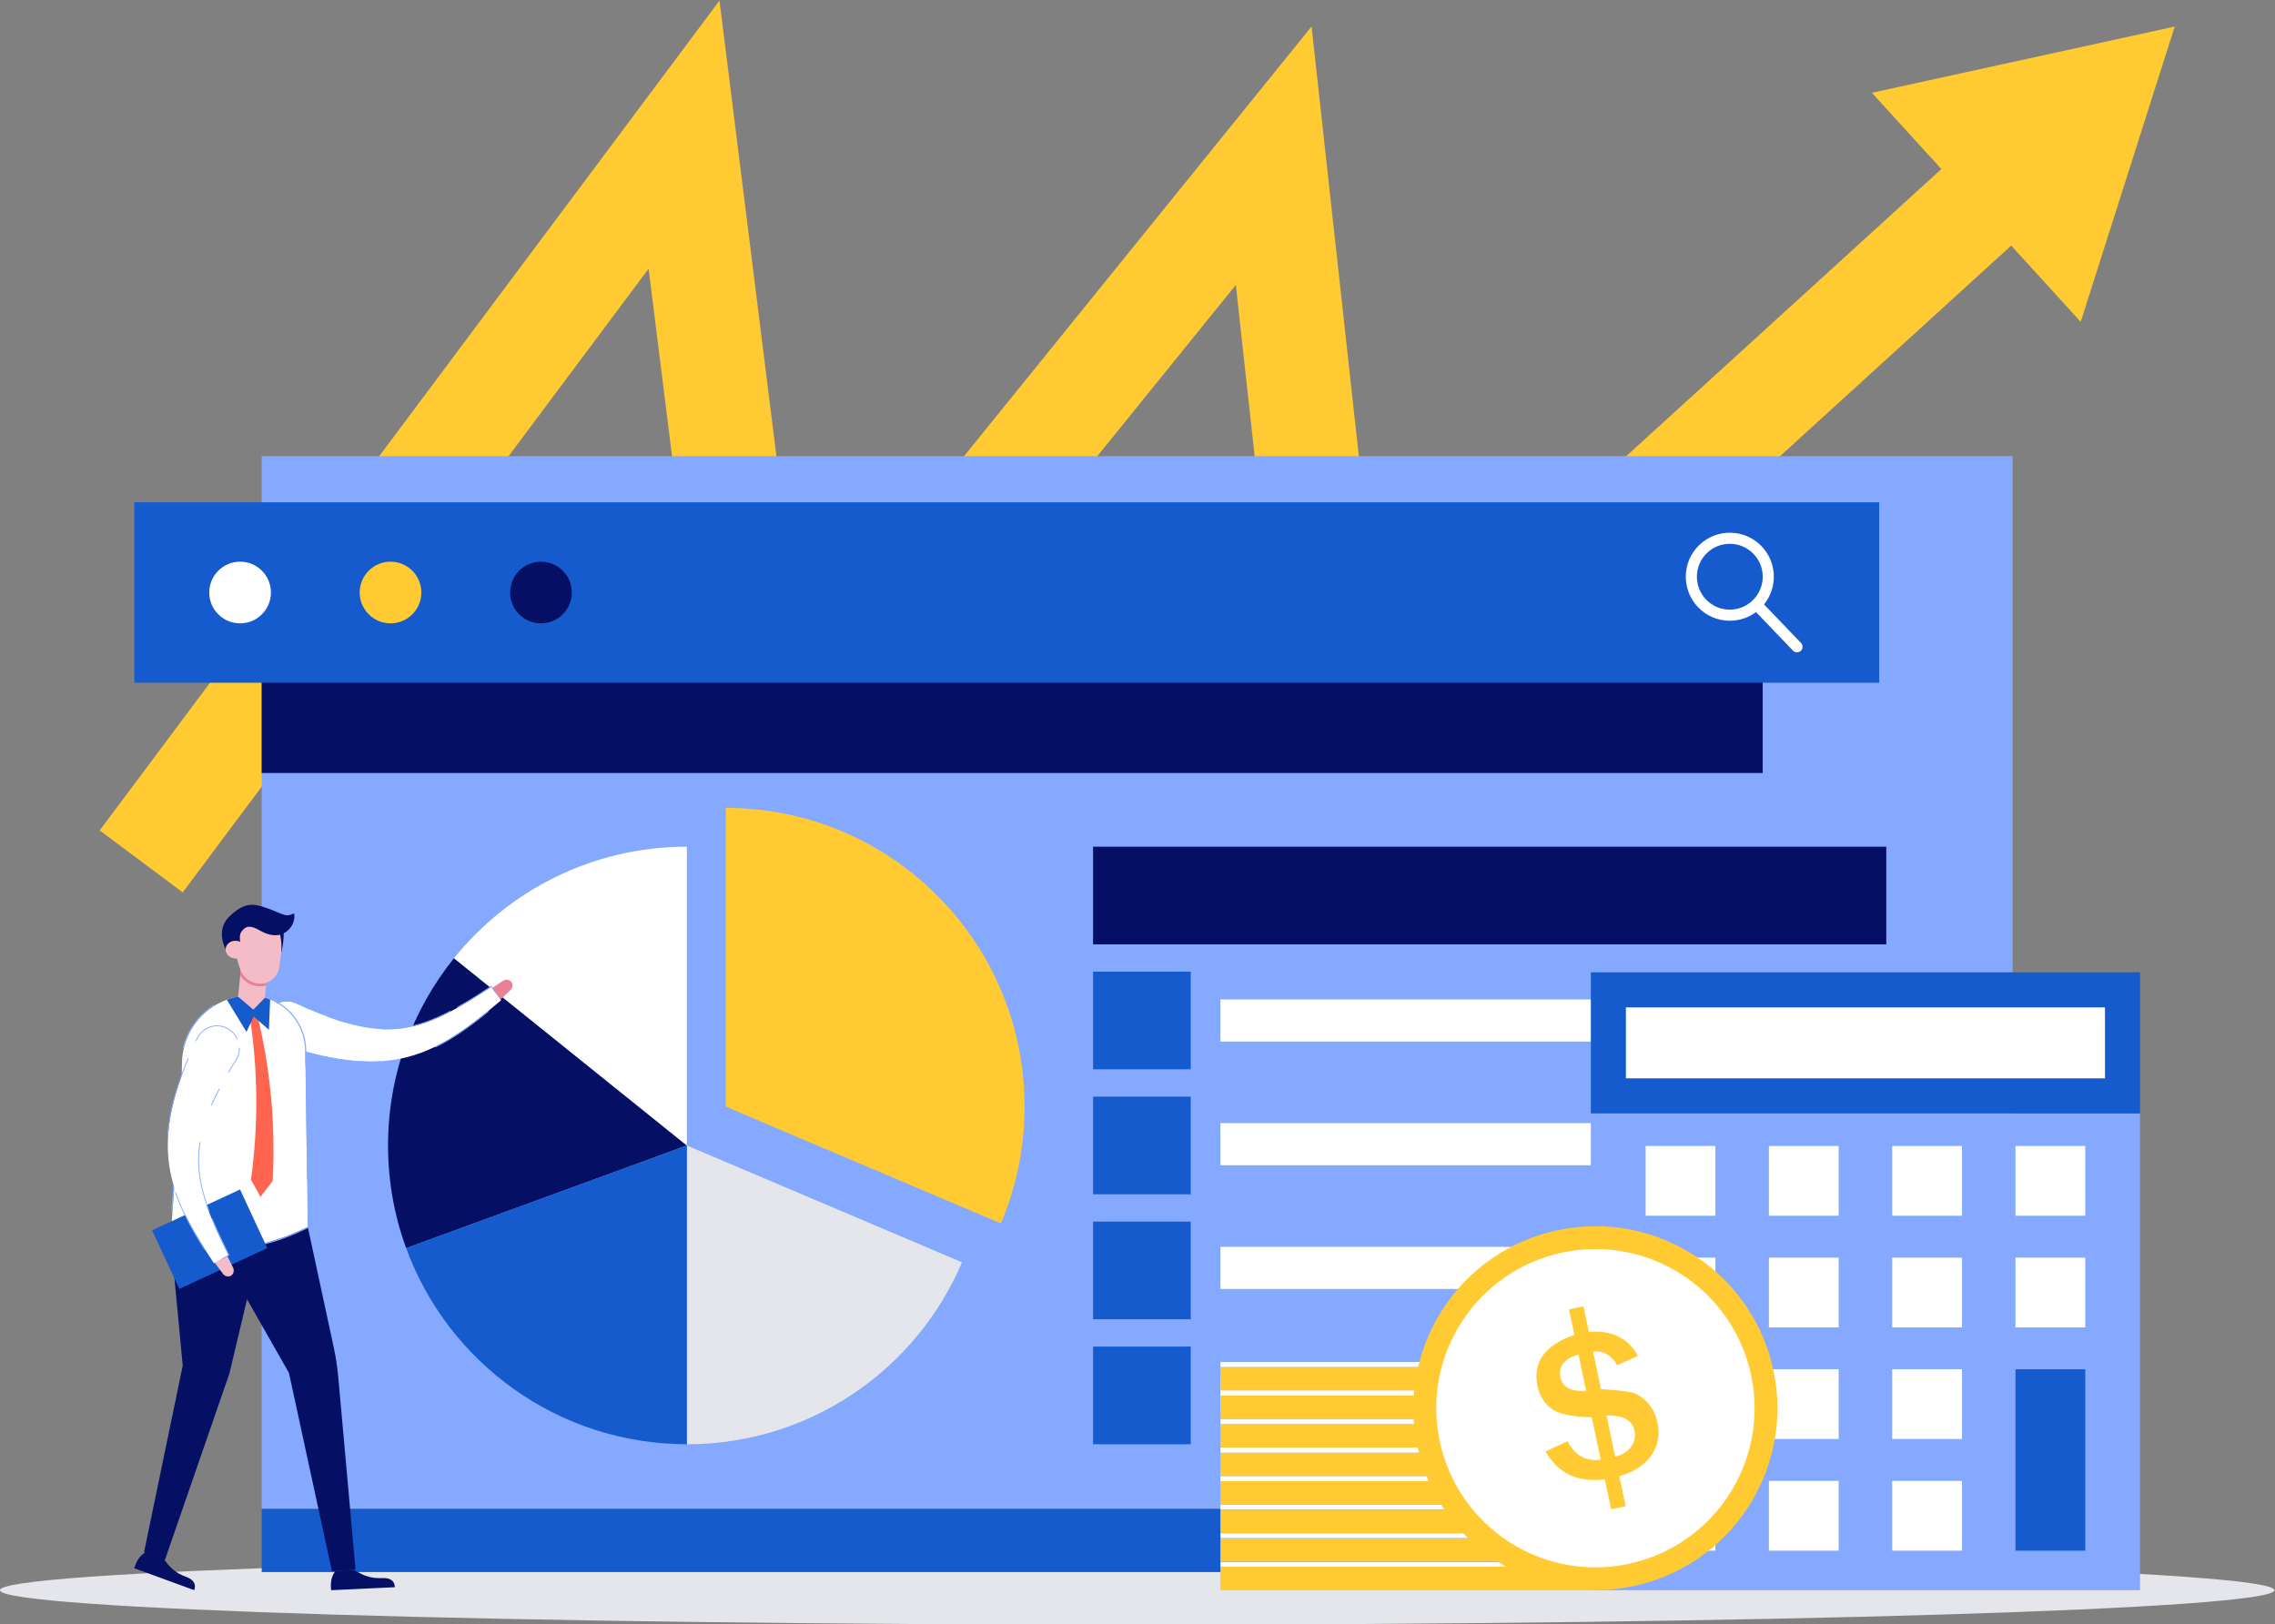 <?xml version="1.0" encoding="UTF-8"?>
<!-- Created with Inkscape (http://www.inkscape.org/) -->
<svg width="696.5" height="497.43" version="1.1" viewBox="0 0 696.5 497.43" xml:space="preserve" xmlns="http://www.w3.org/2000/svg"><rect x="0" y="0" width="696.5" height="497.43" fill="#808080" stroke="none"/><defs><clipPath id="clipPath4006"><path d="m0 718.5v-595h595v595z"/></clipPath><clipPath id="clipPath4012"><path d="m0 0h595v842h-595z"/></clipPath></defs><g transform="matrix(1.333 0 0 -1.333 -48.407 810.03)"><g transform="rotate(90 297.5 420.99)"><g clip-path="url(#clipPath4006)"><g clip-path="url(#clipPath4012)"><path d="m478.08 182.71-15.212 69.552-17.52-15.964-116.81 128.19 149.56 16.458-144.86 117.14 150.81 18.843-190.63 142.35-14.241-19.07 143.28-107-147.69-18.454 143.96-116.41-139.27-15.327 148.31-162.76-17.519-15.964 67.843-21.593" fill="#ffca32"/><path d="m118.88 159.81c-4.373 0-7.92 116.94-7.92 261.19s3.546 261.19 7.92 261.19c4.37 0 7.916-116.94 7.916-261.19s-3.546-261.19-7.916-261.19" fill="#e5e6eb"/><path d="m379.39 622.07v-402.14h-241.84v402.14z" fill="#84a9ff"/><path d="m137.56 622.07v-402.14h-14.512v402.14z" fill="#155bcd"/><path d="m306.61 277.33h41.46v344.75h-41.46z" fill="#050f64"/><path d="m368.8 651.33v-400.76h-41.458v400.76z" fill="#155bcd"/><path d="m344.14 285.05c0.043 2.017 0.871 3.9 2.329 5.295 3.011 2.886 7.807 2.782 10.691-0.229 1.402-1.461 2.098-3.347 2.098-5.227 0-1.993-0.779-3.981-2.327-5.462-1.458-1.398-3.374-2.145-5.393-2.1-2.019 0.045-3.901 0.872-5.298 2.329-1.397 1.458-2.147 3.374-2.1 5.394zm-7.659-16.517 8.858 8.494c1.735-1.407 3.873-2.201 6.144-2.249 2.7-0.06 5.262 0.94 7.212 2.808 4.026 3.856 4.163 10.27 0.306 14.298-3.857 4.025-10.271 4.162-14.297 0.303-1.95-1.868-3.057-4.382-3.115-7.083-1e-3 -0.074-2e-3 -0.149-2e-3 -0.223 3e-4 -2.19 0.697-4.278 1.987-6.013l-8.858-8.494c-0.262-0.25-0.393-0.586-0.393-0.919 0-0.318 0.118-0.637 0.354-0.884 0.487-0.509 1.295-0.527 1.803-0.039" fill="#fff"/><path d="m348.07 619.95c-3.912 0-7.083 3.171-7.083 7.083 0 3.911 3.171 7.082 7.083 7.082 3.912 0 7.082-3.171 7.082-7.082 0-3.912-3.171-7.083-7.082-7.083" fill="#fff"/><path d="m348.07 585.4c-3.912 0-7.083 3.171-7.083 7.082 0 3.912 3.171 7.082 7.083 7.082 3.912 0 7.082-3.171 7.082-7.082 0-3.912-3.171-7.082-7.082-7.082" fill="#ffca32"/><path d="m348.07 550.85c-3.912 0-7.083 3.171-7.083 7.083 0 3.912 3.171 7.083 7.083 7.083 3.912 0 7.082-3.171 7.082-7.083 0-3.911-3.171-7.083-7.082-7.083" fill="#050f64"/><path d="m289.68 431.13v-182.18h-22.434v182.18z" fill="#050f64"/><g fill="#155bcd"><path d="m238.54 408.69h22.437v22.437h-22.437z"/><path d="m209.83 408.69h22.437v22.437h-22.437z"/><path d="m181.12 408.69h22.434v22.437h-22.434z"/><path d="m152.41 408.69h22.434v22.437h-22.434z"/></g><g fill="#fff"><path d="m244.92 248.95h9.675v152.93h-9.675z"/><path d="m216.5 248.95h9.675v152.93h-9.675z"/><path d="m188.08 248.95h9.675v152.93h-9.675z"/><path d="m159.66 248.95h9.672v152.93h-9.672z"/></g><path d="m194.21 461.23c-24.574 10.446-41.805 34.805-41.805 63.19h68.636l-26.832-63.19" fill="#e5e6eb"/><path d="m221.05 524.42-23.592 64.471c7.357 2.692 15.3 4.162 23.592 4.162 16.285 0 31.246-5.672 43.016-15.148l-43.016-53.484" fill="#050f64"/><path d="m289.68 524.42h-68.636l43.016 53.484c15.622-12.58 25.621-31.865 25.621-53.484" fill="#fff"/><path d="m221.05 524.42h-68.636c0 29.615 18.76 54.852 45.044 64.471l23.592-64.471" fill="#155bcd"/><path d="m263.82 455.77c20.774 11.8 34.784 34.123 34.784 59.718h-68.636l-26.832-63.19c8.244-3.506 17.312-5.446 26.832-5.446 12.31 0 23.862 3.243 33.852 8.918" fill="#ffca32"/><path d="m118.88 190.67h109.52v126.13h-109.52z" fill="#84a9ff"/><g fill="#fff"><path d="m204.9 288.19h16.029v16.029h-16.029z"/><path d="m204.9 259.88h16.029v16.026h-16.029z"/><path d="m204.9 231.56h16.029v16.026h-16.029z"/><path d="m204.9 203.25h16.029v16.026h-16.029z"/><path d="m179.25 288.19h16.029v16.029h-16.029z"/><path d="m179.25 259.88h16.029v16.026h-16.029z"/><path d="m179.25 231.56h16.029v16.026h-16.029z"/><path d="m179.25 203.25h16.029v16.026h-16.029z"/><path d="m153.61 288.19h16.029v16.029h-16.029z"/><path d="m153.61 259.88h16.029v16.026h-16.029z"/><path d="m153.61 231.56h16.029v16.026h-16.029z"/><path d="m127.96 288.19h16.029v16.029h-16.029z"/><path d="m127.96 259.88h16.029v16.026h-16.029z"/><path d="m127.96 231.56h16.029v16.026h-16.029z"/></g><path d="m127.96 203.25h41.674v16.026h-41.674z" fill="#155bcd"/><path d="m260.82 316.8v-126.13h-32.41v126.13z" fill="#155bcd"/><path d="m236.46 198.72h16.309v110.03h-16.309z" fill="#fff"/><path d="m124.28 401.88v-86.082h-5.397v86.082z" fill="#ffca32"/><path d="m125.43 401.88v-86.082h-1.154v86.082z" fill="#fff"/><path d="m130.83 401.88v-86.082h-5.4v86.082z" fill="#ffca32"/><path d="m130.83 315.8h1.154v86.082h-1.154z" fill="#fff"/><path d="m131.99 315.8h5.4v86.082h-5.4z" fill="#ffca32"/><path d="m137.39 315.8h1.154v86.082h-1.154z" fill="#fff"/><path d="m138.54 315.8h5.397v86.082h-5.397z" fill="#ffca32"/><path d="m143.94 315.8h1.157v86.082h-1.157z" fill="#fff"/><path d="m145.1 315.8h5.397v86.082h-5.397z" fill="#ffca32"/><path d="m150.49 315.8h1.157v86.082h-1.157z" fill="#fff"/><path d="m151.65 315.8h5.397v86.082h-5.397z" fill="#ffca32"/><path d="m157.05 315.8h1.154v86.082h-1.154z" fill="#fff"/><path d="m158.2 315.8h5.4v86.082h-5.4z" fill="#ffca32"/><path d="m163.6 315.8h1.154v86.082h-1.154z" fill="#fff"/><path d="m164.76 315.8h5.4v86.082h-5.4z" fill="#ffca32"/><path d="m170.16 315.8h1.154v86.082h-1.154z" fill="#fff"/><path d="m169.32 274.85c-22.586-4.763-44.762 9.684-49.525 32.273-4.766 22.586 9.684 44.762 32.273 49.525 22.586 4.763 44.759-9.684 49.525-32.273 4.763-22.586-9.684-44.762-32.273-49.525" fill="#ffca32"/><path d="m168.23 279.98c-19.754-4.168-39.145 8.47-43.313 28.224-4.168 19.757 8.47 39.148 28.224 43.316 19.757 4.168 39.148-8.47 43.316-28.224 4.165-19.757-8.47-39.148-28.227-43.316" fill="#fff"/><path d="m149.57 311.21c0.342-1.544 1.068-2.743 2.175-3.6 1.11-0.857 2.377-1.133 3.808-0.833 2.401 0.506 3.555 2.648 3.463 6.426zm23.419 8.416c-0.318 1.428-0.928 2.547-1.83 3.362-0.904 0.815-2.035 1.08-3.4 0.791-2.303-0.485-3.32-2.454-3.058-5.899zm-34.81-10.82-0.705 3.329 6.881 1.452c-0.782 6.224 1.354 10.761 6.402 13.614l2.35-5.043c-3.267-1.687-4.68-4.224-4.239-7.619l9.74 2.056c0.086 4.567 0.756 7.673 2.017 9.312s2.96 2.683 5.096 3.136c5.542 1.169 9.475-1.651 11.805-8.458l5.87 1.238 0.702-3.329-5.87-1.238c0.422-5.254-1.422-9.017-5.527-11.29l-2.115 4.781c2.35 1.389 3.386 3.24 3.106 5.551l-8.61-1.815c-0.241-3.418-0.488-5.739-0.747-6.958-0.256-1.223-1.006-2.434-2.249-3.632-1.241-1.196-2.823-1.999-4.748-2.404-2.728-0.577-5.194-0.125-7.393 1.351-2.201 1.476-3.832 3.951-4.888 7.42l-6.878-1.452" fill="#ffca32"/><g fill="#050f64"><path d="m118.88 606.12 0.69-14.636c0.5 0.035 0.979 0.156 1.354 0.477 0.431 0.368 0.64 0.942 0.711 1.504 0.068 0.564 0.015 1.136 0.018 1.703 3e-3 1.392 0.333 2.782 0.961 4.025 0.324 0.649 0.735 1.261 0.952 1.956l-0.294 3.984c-0.613 0.518-1.401 0.833-2.201 0.964-0.723 0.12-1.461 0.102-2.19 0.023"/><path d="m123.93 651.33-5.043-13.756c0.473-0.162 0.961-0.236 1.431-0.086 0.541 0.171 0.955 0.619 1.238 1.11 0.283 0.493 0.458 1.04 0.678 1.563 0.541 1.282 1.389 2.434 2.449 3.336 0.553 0.472 1.166 0.878 1.636 1.434l1.276 3.785c-0.366 0.716-0.97 1.311-1.654 1.743-0.622 0.392-1.309 0.661-2.011 0.872"/><path d="m167.86 604.49c2.27 0.204 4.528 0.547 6.756 1.026 7.821 1.682 27.715 5.97 27.715 5.97 3e-3 6e-4 -2.514 31.496-2.514 31.496l-29.357-2.771-42.87 8.885-1.845-4.768 42.956-14.853c0.116-0.031 17.017-4.035 17.017-4.035l-16.928-9.632-45.58-9.874 0.402-5.422 44.247 3.977"/></g><path d="m258.82 566.72-1.732 2.61-2.558-2.062 2.145-2.276c0.535-0.594 1.398-0.7 1.964-0.243 0.568 0.458 0.649 1.322 0.181 1.971" fill="#ea8096"/><path d="m254.4 567.09 3.067 2.3c-2.347 3.57-4.629 7.161-6.42 10.838-0.892 1.838-1.651 3.696-2.208 5.565-0.556 1.87-0.922 3.748-1.047 5.638-0.265 3.775 0.357 7.597 1.458 11.406 0.559 1.905 1.24 3.804 1.987 5.693l0.574 1.415 0.613 1.412 0.306 0.705 0.324 0.703 0.646 1.405c0.03 0.068 0.062 0.138 0.089 0.207 0.253 0.61 0.363 1.244 0.348 1.875-0.021 0.63-0.14 1.252-0.384 1.838-0.482 1.169-1.41 2.187-2.68 2.748l-0.012 5e-3c-1.309 0.574-2.722 0.539-3.942 4e-3 -1.226-0.527-2.231-1.581-2.725-2.97l-0.518-1.602-0.256-0.8-0.244-0.811c-0.161-0.541-0.324-1.079-0.479-1.622l-0.449-1.642c-0.577-2.2-1.086-4.436-1.47-6.726-0.372-2.294-0.616-4.642-0.652-7.026-0.036-2.381 0.149-4.801 0.604-7.17 0.452-2.37 1.199-4.668 2.136-6.823 0.94-2.158 2.071-4.174 3.293-6.075 1.226-1.901 2.541-3.693 3.894-5.427 1.351-1.733 2.743-3.41 4.144-5.064" fill="#fff"/><path d="m252.68 577.11c1.458-2.6 3.106-5.165 4.784-7.719l-1.419-1.063c0.015-0.067 0.027-0.137 0.042-0.209l1.636 1.227-0.098 0.15c-1.55 2.354-3.255 4.992-4.781 7.718zm-0.842 1.552 0.14 0.145c-0.265 0.501-0.518 1.004-0.765 1.506-0.949 1.958-1.669 3.769-2.196 5.536-0.568 1.913-0.916 3.796-1.038 5.596-0.065 0.927-0.077 1.875-0.036 2.847l-0.19 0.056c-0.042-0.975-0.033-1.947 0.036-2.916 0.128-1.889 0.491-3.768 1.047-5.638 0.556-1.869 1.315-3.727 2.204-5.564 0.256-0.525 0.524-1.047 0.797-1.568zm-8.291 3.495c0.744-1.53 1.618-3.073 2.651-4.678 1.098-1.707 2.338-3.436 3.903-5.441 0.553-0.708 1.127-1.428 1.755-2.198l0.057 0.233c-0.559 0.686-1.113 1.38-1.66 2.082-1.354 1.734-2.671 3.526-3.894 5.427-0.955 1.484-1.853 3.039-2.648 4.677-0.054-0.035-0.11-0.069-0.164-0.102zm-3.353 12.72 0.188 0.035c-0.054 0.914-0.071 1.829-0.057 2.738 0.036 2.384 0.28 4.731 0.652 7.026 0.384 2.29 0.892 4.526 1.47 6.726l0.449 1.642c0 0.012 6e-3 0.023 9e-3 0.035l-0.193 0.02v-3e-3l-0.449-1.643c-0.643-2.458-1.125-4.663-1.473-6.745-0.41-2.522-0.622-4.829-0.654-7.054-0.015-0.936 6e-3 -1.862 0.059-2.775zm3.811 22.429 0.155-0.151 0.232 0.722c0.494 1.39 1.499 2.442 2.725 2.97 1.22 0.536 2.633 0.57 3.942-4e-3l0.012-5e-3c0.976-0.432 1.749-1.131 2.276-1.963l0.178 0.077c-0.565 0.906-1.386 1.622-2.377 2.06l-0.012 6e-3c-0.654 0.286-1.342 0.432-2.041 0.434-0.711 1e-3 -1.401-0.143-2.056-0.431-1.297-0.557-2.329-1.681-2.829-3.08l-0.205-0.636zm5.31-14.234 0.193-0.025c0.372 1.238 0.812 2.54 1.339 3.941l-0.187 0.051c-0.494-1.319-0.946-2.642-1.345-3.967zm2.963 7.961 0.202-0.018 0.116 0.268 0.306 0.704 0.97 2.105c0.03 0.07 0.062 0.142 0.092 0.214 0.256 0.619 0.375 1.276 0.36 1.952-9e-3 0.246-0.03 0.486-0.066 0.72l-0.181-0.081c0.03-0.213 0.048-0.429 0.057-0.645 0.015-0.63-0.095-1.264-0.348-1.874-0.027-0.07-0.059-0.14-0.089-0.208l-0.646-1.405-0.324-0.703-0.306-0.704-0.143-0.326" fill="#84a9ff"/><path d="m199.82 642.98c-3.389-10.556-3.365-19.582 2.514-31.496l31.94 0.46 4.106 0.069 1.505 0.026 2.904 0.048c0.408 5e-3 0.809 0.028 1.205 0.07 4.843 0.503 8.836 3.686 10.564 7.975 0.167 0.416 0.315 0.844 0.437 1.28 0.425 1.492 0.583 3.089 0.425 4.734-0.042 0.433-0.101 0.861-0.175 1.283-0.164 0.915-0.408 1.8-0.72 2.652-1.764 4.803-5.789 8.472-10.752 9.78-1.187 0.314-2.434 0.491-3.713 0.516l-0.396 8e-3 -1.508 0.026-1.907 0.04-36.429 2.529" fill="#fff"/><path d="m207.62 611.3v0.259l-5.287-0.076c-5.691 11.531-5.896 20.357-2.829 30.482l-0.25 0.079c-1.351-4.451-1.981-8.35-1.981-12.19 0-2.969 0.384-5.923 1.178-8.967s2.002-6.184 3.65-9.518l0.071-0.146zm35.17 0.525c0.413 5e-3 0.827 0.029 1.229 0.073 4.403 0.455 8.232 3.092 10.246 6.981l-0.25 0.086c-1.937-3.69-5.629-6.354-10.026-6.808-0.393-0.042-0.797-0.066-1.202-0.071l-2.904-0.047-0.446-8e-3v-0.264zm-36.738 30.986v-0.264l28.161-1.955 0.057 0.259zm47.383-9.874c-2.127 3.51-5.551 6.111-9.597 7.177-0.122 0.031-0.244 0.063-0.366 0.091l-0.059-0.256c0.125-0.026 0.241-0.057 0.363-0.089 3.975-1.048 7.348-3.612 9.437-7.059zm-19.159-21.256 0.155 3e-3 0.051 0.261-0.211-3e-3 -21.286-0.306v-0.262l21.292 0.306" fill="#84a9ff"/><path d="m250.45 624.79c0.134-0.58 0.268-1.161 0.402-1.741-12.096-2.947-24.874-4.194-37.931-3.505-1.255 0.922-2.484 1.862-3.692 2.818 1.339 0.705 2.654 1.431 3.951 2.175 12.543-1.736 25.097-1.615 37.271 0.252" fill="#ff654f"/><path d="m262.01 620.64-9.345 0.925c-1.119 2.168-0.922 4.206 0.595 6.113l9.345-0.925-0.595-6.113" fill="#f4bcc7"/><path d="m262.01 620.64-4.228 0.418c-0.122 0.445-0.184 0.915-0.178 1.4 3e-3 0.155 0.012 0.31 0.027 0.464 0.164 1.683 1.092 3.186 2.466 4.08l2.508-0.248-0.595-6.113" fill="#ea8096"/><path d="m267.46 617.29-5.462 0.752c-2.184 0.301-3.802 2.189-3.772 4.402 0.027 2.01 1.27 3.812 3.151 4.505 1.244 0.459 2.671 0.844 4.171 1.2 2.398 0.569 4.956-0.196 6.563-2.073 1.371-1.6 1.663-3.47 0.797-5.629-0.875-2.181-3.124-3.477-5.447-3.157" fill="#f4bcc7"/><path d="m270.47 618.21s-1.892-0.947-5.254-0.604c0 0 3.344-0.921 6.039-0.455l-0.785 1.059" fill="#050f64"/><path d="m265.68 630.13s4.57 2.758 7.836-0.513c3.522-3.526 3.031-5.718 2.282-8.065-0.946-2.967-2.062-4.537-1.865-5.698 0.104-0.621 0.598-1.187 0.244-1.272-0.354-0.084-2.422-0.15-3.882 1.654-1.461 1.804-1.127 4.054 0.119 6.22 1.246 2.167 1.148 3.221-0.175 4.213-1.404 1.053-4.103-0.175-4.103-0.175l-0.214 0.693s1.613 2.513-0.241 2.941" fill="#050f64"/><path d="m265.81 625.77c-1.122 0.111-1.931 1.226-1.809 2.491 0.122 1.265 1.131 2.2 2.252 2.089 1.121-0.111 1.931-1.227 1.809-2.491-0.122-1.265-1.131-2.2-2.252-2.089" fill="#f4bcc7"/><path d="m254.53 630.08-7.405-4.518 3.525-1.648-3.023-3.494 6.935-0.289c0.167 0.416 0.295 0.769 0.416 1.206l-2.734 2.653 2.993 3.493c-0.161 0.915-0.396 1.746-0.708 2.598" fill="#155bcc"/><path d="m197.47 620.79-9.38 20.2 13.462 6.251 9.38-20.2-13.462-6.251" fill="#155bcd"/><path d="m193.08 628.69 2.802 1.401-1.734 2.79-2.523-1.853c-0.651-0.459-0.863-1.301-0.479-1.919 0.387-0.62 1.235-0.803 1.934-0.419" fill="#f4bcc7"/><path d="m193.99 633.04 1.91-3.325c3.826 1.895 7.67 3.725 11.537 5.056 1.934 0.662 3.868 1.188 5.792 1.514 1.925 0.324 3.832 0.457 5.724 0.353 3.778-0.197 7.497-1.277 11.144-2.834 1.821-0.788 3.623-1.694 5.409-2.664l1.336-0.744 1.327-0.779 0.66-0.389 0.66-0.407 1.315-0.813c0.066-0.039 0.131-0.078 0.196-0.115 0.574-0.323 1.19-0.509 1.818-0.571 0.628-0.059 1.261-0.015 1.871 0.156 1.217 0.337 2.341 1.133 3.052 2.327l6e-3 0.011c0.729 1.229 0.866 2.635 0.485 3.912-0.375 1.282-1.297 2.406-2.618 3.067l-1.526 0.708-0.765 0.353-0.773 0.339c-0.518 0.225-1.032 0.454-1.553 0.674l-1.574 0.645c-2.115 0.84-4.272 1.618-6.497 2.276-2.231 0.648-4.534 1.177-6.896 1.502-2.359 0.326-4.784 0.437-7.191 0.272-2.407-0.161-4.778-0.622-7.03-1.291-2.258-0.67-4.397-1.547-6.432-2.529-2.035-0.984-3.975-2.073-5.858-3.204-1.886-1.133-3.719-2.308-5.53-3.497" fill="#fff"/><path d="m204.14 633.52c-2.758-1.13-5.504-2.452-8.241-3.808l-0.884 1.538c-0.068-5e-3 -0.14-0.01-0.211-0.015l1.017-1.773 0.161 0.079c2.526 1.25 5.352 2.623 8.241 3.807zm1.645 0.649 0.125-0.157c0.53 0.201 1.059 0.393 1.589 0.575 2.059 0.706 3.945 1.199 5.763 1.506 1.966 0.332 3.879 0.45 5.679 0.35 0.928-0.048 1.871-0.151 2.832-0.31l0.077 0.181c-0.961 0.16-1.928 0.27-2.898 0.32-1.889 0.104-3.799-0.029-5.724-0.353-1.922-0.326-3.858-0.852-5.792-1.514-0.55-0.19-1.101-0.39-1.651-0.599zm4.477 7.804c-1.609-0.551-3.249-1.231-4.965-2.062-1.83-0.883-3.695-1.904-5.876-3.212-0.771-0.463-1.556-0.946-2.398-1.476l0.226-0.085c0.75 0.471 1.505 0.937 2.27 1.396 1.883 1.132 3.823 2.221 5.858 3.205 1.589 0.768 3.243 1.47 4.965 2.059-0.03 0.059-0.054 0.117-0.08 0.175zm13.033 1.782 0.012-0.193c0.913-0.058 1.824-0.151 2.722-0.275 2.365-0.324 4.662-0.854 6.896-1.501 2.225-0.658 4.382-1.438 6.497-2.276l1.574-0.645c0.012-5e-3 0.024-0.01 0.033-0.014l0.045 0.188-3e-3 1e-3 -1.577 0.646c-2.359 0.937-4.492 1.684-6.515 2.283-2.454 0.712-4.718 1.204-6.923 1.507-0.928 0.129-1.847 0.221-2.761 0.278zm21.798-6.512-0.167-0.133 0.687-0.319c1.321-0.66 2.243-1.784 2.618-3.067 0.384-1.277 0.244-2.682-0.485-3.911l-6e-3 -0.012c-0.547-0.917-1.336-1.599-2.225-2.019l0.057-0.186c0.967 0.449 1.779 1.177 2.332 2.108l9e-3 0.012c0.363 0.613 0.592 1.277 0.678 1.973 0.089 0.703 0.03 1.407-0.178 2.091-0.396 1.356-1.383 2.518-2.713 3.183zm-14.774-3.54-0.048-0.188c1.184-0.519 2.422-1.116 3.748-1.807l0.074 0.179c-1.25 0.649-2.508 1.261-3.775 1.816zm7.542-3.909-0.042-0.197 0.25-0.148 0.663-0.389 1.972-1.219c0.066-0.04 0.131-0.081 0.199-0.118 0.583-0.328 1.223-0.528 1.895-0.595 0.244-0.023 0.485-0.031 0.723-0.022l-0.059 0.189c-0.214-5e-3 -0.431 4e-3 -0.646 0.023-0.628 0.062-1.244 0.248-1.818 0.571-0.066 0.036-0.131 0.076-0.196 0.115l-1.315 0.813-0.66 0.407-0.66 0.39-0.306 0.18" fill="#84a9ff"/></g></g></g></g></svg>
